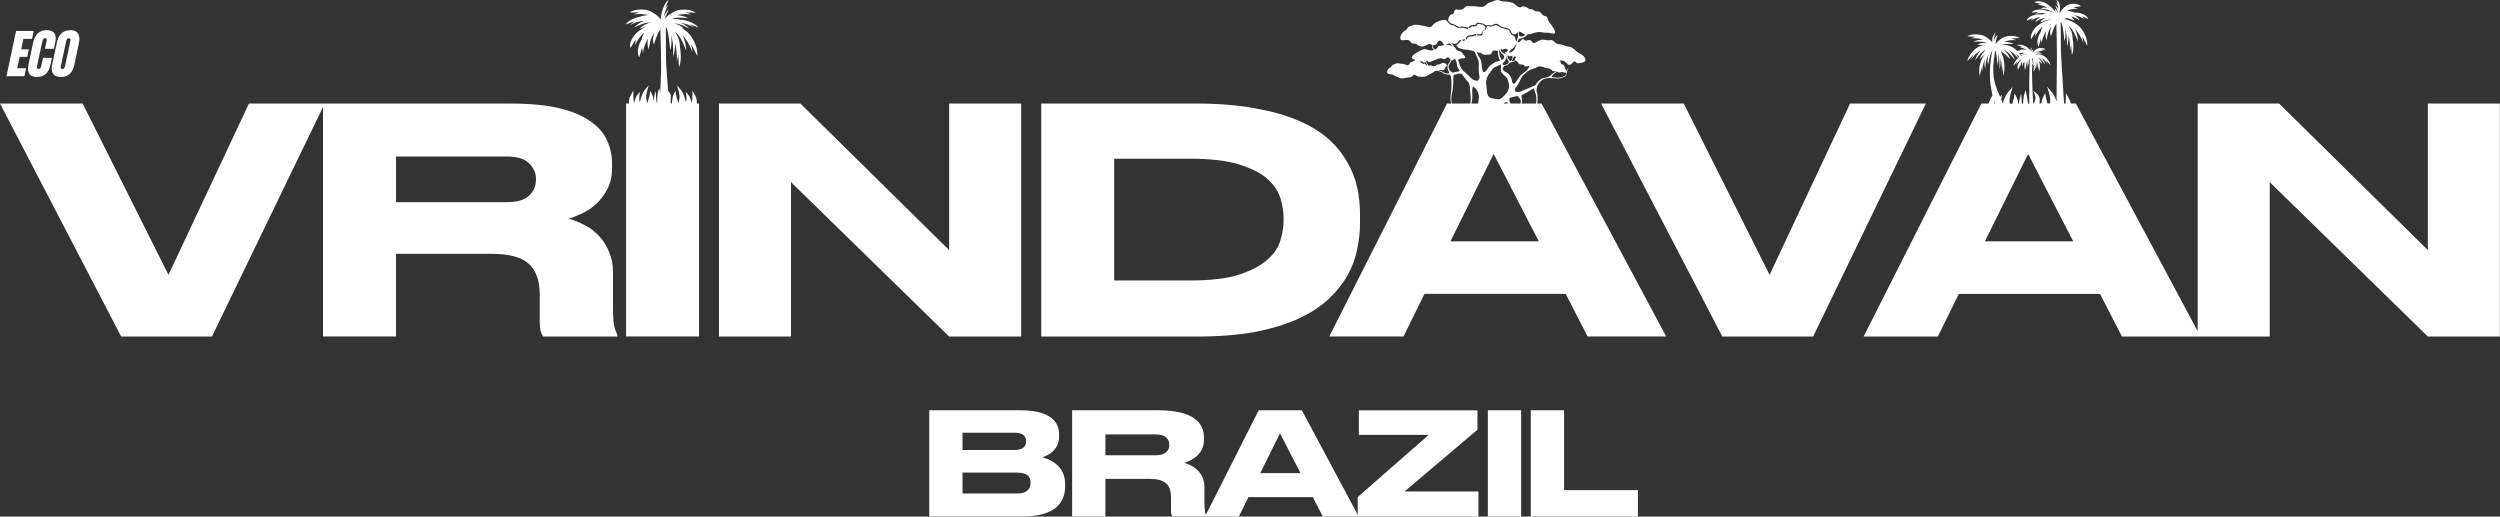 <?xml version="1.0" encoding="UTF-8"?> <svg xmlns="http://www.w3.org/2000/svg" id="_Слой_2" data-name="Слой 2" viewBox="0 0 800 165.31"><rect x="0" y="0" width="800" height="165.31" fill="#333333" stroke="none"/><defs><style> .cls-1 { fill: #fff; } </style></defs><g id="_Слой_1-2" data-name="Слой 1"><g><path class="cls-1" d="M656.57,3.85c.28.14.21.06.21.05-.07-.02-.14-.04-.21-.05ZM658.38,4.18c.03.2.04.12.04.12-.01-.04-.03-.08-.04-.12ZM655.47,4.96c.22.05.45.11.68.18.08,0,.17-.02.26-.02-.14-.02-.37-.05-.74-.12-.06-.02-.13-.02-.2-.03ZM209.16,6.03h.02s-.02,0-.03,0h.01ZM655.73,7.59l.02-.02s0,0,0-.01c0,0-.02.02-.03.03ZM468.17,8.5c-1.18-.18-1.43.54-.71.4.81-.14.8.07,1.59.25.4.11.76.2.83-.25-.02-.09-.05-.09-.13-.11-.63-.04-.45.04-1.12-.2-.18-.04-.29-.07-.47-.09ZM208.63,9.35l.02-.02s0-.01.01-.02c-.01.01-.02.02-.04.04ZM474.67,9.78s.33-.61.14-.38c-.72.85-.33,1.71-1.7,1.55-.47-.05-.47-.18-.42.36.24.02.47.07.71.07.22.02.89-.09.94-.29.14-.5,0-.63.33-1.31ZM486.02,10.12c.02.25.04.5.05.88.02.41,0,.58.43.67.63.13,1.2-.18,1.68-.61-.25.02-.4-.05-.65-.23-.74-.58-1.21-.74-1.52-.7ZM472.24,10.9c-.15.02-.25.05-.38.09-.18.05-.34.11-.53.16-.8.29-1.21-.13-1.87.52l-.16.16c-.33.34-.27.94-.18.88.54-.4.45-.97,1.36-1.04.76.02.8-.07,1.5-.29.13-.04.22-.05.33-.07h.09c0-.07,0-.13-.02-.2,0-.09,0-.14.02-.22h-.16ZM468.73,12.48c-.38.25-.6.25-1.05.25.2.14.62.45.89.32.11-.07.18-.43.16-.58ZM473.89,7.42c-.47-.02-.98-.38-1.34-.02-.63.63-.18.79-1.21.59-1.16-.22-2.08,1.82-.74.72.78-.63.34-.36.76-.27l.31.05c1.05.09.92-.9,1.38-.86.4.05.58.18,1.14.2.6.02.74.49,1.12.81.16.13-.31,1.06-.36,1.26.4-.41.65-.58.78-1.19.22-.95.94.18,2.01-.4,1.3-.7,1.7.2,2.88.67.83.32,2.12.22,2.45.97.29.68.05.4.54.96.65.74,1.14.4,1.29,1.37.02.36-.02.34.16.68.07.13.09.25.09.36.13-.2.24-.4.31-.59.38-.9.34-1.24.31-2.25,0-.07,0-.13-.02-.2v-.05c-.29.22-.43.63-.76.72-.14.02-.87-.02-.96-.11-.27-.29-.45-.47-.58-.86-.43-1.49-2.34-.7-3.46-1.76-.63-.59-1.3-.83-2.12-.38-.81.45-.51.31-1.45.22-.36-.05-.87.04-1,.02-.29-.04-.33-.58-1.52-.65ZM636.03,13.87c.34.1.26.02.26.02-.09,0-.18-.02-.26-.02ZM463.8,13.85c-.53.11-.92.58-1.39.49l.02.04c.85-.13,1.68,0,2.48.43-.11-.16-.27-.29-.49-.43-.2-.14-.42-.32-.62-.52ZM461.83,13.94c-.36-.41-.69-1.1-1.32-.9-.14.04-.2.09-.29.2-.42.49-.51,1.33-1.49,1.22-.07-.02-.15-.04-.24-.05-.07.38-.11.68.18.99.27.29.42.5.78.31.92-.47.24-.92,1.3-1.04.43-.02.53.02.96-.13.13-.04.25-.07.38-.11-.04-.09-.05-.2-.09-.31-.05-.05-.11-.11-.18-.18ZM485.3,13.92c-.2.31-.4.59-.63.86-.18.41-.49.72-.89.92-.15.13-.29.23-.43.38-.2.22-.4.49-.56.79h.02c1.03-.16,1.78-.7,2.06-1.69.07-.27.24-.47.34-.74.05-.18.09-.34.09-.52ZM645.9,16.79s.05.06.08.09l.28-.17-.36.07ZM482.66,15.92c-.45-.11-.87-.43-1.29-.25-.53.27-.47.2-1.03.07-.15-.04-.09.58.16.83.29.27.98.79,1.34.59.02-.02.04-.04.05-.07-.16-.14-.31-.29-.38-.54.16.07.36.16.56.23.04-.07.07-.14.09-.2.04-.04.05-.07.07-.11.13-.22.27-.4.42-.56ZM645.26,17.3h0l-.02-.02v.02ZM647.44,16.9c-.48.01-.88.06-1.32.17.12.16.23.31.34.48.39-.24.75-.39,1.22-.55-.08-.03-.16-.06-.24-.09ZM648.49,17.4c-.49-.06-1.33.15-1.91.31.03.05.06.1.09.15.07-.04.14-.07.2-.09.54-.22,1.08-.35,1.62-.37h0ZM645.27,17.31l.58,1.15c.1-.09.2-.18.31-.26l-.88-.9h0ZM651.07,18.69h0s0,0,0,0h0ZM647.07,18.69s0,.02.02.04c.02-.03.05-.07.07-.1-.03.02-.06.04-.09.06ZM648.06,18.71s-.02.06-.03.09c0,0,.02-.02.02-.02.05-.1.01-.07,0-.07ZM479.85,15.85c-.34.88.07,2.32.56,3.1.07.09.13.2.2.29.33-.16.62-.43.72-.99v-.11c-.13-.59-.42-.77-.85-1.15-.76-.65-.36-.68-.63-1.13ZM482.57,17.76c-.07.23-.18.41-.16.63.04.36.25.47.45.67.13.14.24.34.38.47.07.04.15.05.24-.04.45-.41.58-1.1.47-1.67-.09.02-.2.04-.31.07-.56.22-.72.23-1.07-.13ZM484.68,18.03c-.25.38-.2.22-.38.4,0,.03-.54,1.05-.54,1.06.04.23,1.03-.14,1.14-.2-.2-.29-.18-.45.04-.72.53-.63.52-.13-.25-.54ZM499.39,19.21c-.47-.18-.22,1.64.02.14,0-.07.02-.09-.02-.14ZM650.28,18.63c-.03.48-.05,1.12-.06,1.85.16-.6.29-1.22.25-1.81l-.02.05s-.07-.09-.11-.13c-.02.01-.04.02-.06.04ZM482.4,17.58c-.05.11-.11.22-.15.33-.54,1.24-.52,1.67-1.36,2.3.02.16,0,.4.05.5.11.23.8,0,1.07-.07.16-.05.36-.11.53-.27.13-.13.2-.23.24-.41.07-.34-.13-.61-.29-.77-.16-.16-.29-.32-.33-.65,0-.2.04-.32.13-.54.07-.16.09-.29.11-.42ZM455.22,19.77c-.34-.27-.51-.25-.78-.14.13.25.35.47.58.63.49.34.92-.11,1.14.27.18.29.34.4.63.47-.14-.31-.27-.5-.43-.77-.09-.16-.16-.29-.24-.38-.14.09-.29.18-.51.2-.09,0-.31-.22-.4-.27ZM650.78,19.66c-.16.54-.25.84-.57,1.26v.9c.11-.26.55-1.3.56-1.85,0-.11,0-.2.01-.26,0-.02,0-.04,0-.05ZM22.05,12.22c-.45,0-.75.34-.88,1.01l-1.68,7.83c-.04.17-.06.31-.06.43,0,.4.18.6.53.6.44,0,.73-.34.88-1.03l1.66-7.83c.04-.18.06-.33.06-.45,0-.38-.17-.56-.51-.56ZM479.18,16.24c-.43,0-1.45-.38-1.67.36-.22.68-.53.9-1.29.88-.78-.02-1.3.27-2.01-.29l-.24-.16c-.65-.41-.85.05-1.36-.43-.29-.31.33,1.01.36,1.04.62,1.1,1,1.39,1.12,2.74.04.45.22,2.48.56,2.7.91.13,1.43-1.4,2.15-2.09.38-.36.96-.68,1.38-.95.49-.31.89-.38,1.39-.47.18-.04.33-.07.49-.13-.13-.25-.25-.45-.36-.74-.24-.67-.36-1.17-.36-1.89.02-.4.18-.58-.18-.58ZM465.56,18.84c-.07-.02-.15-.02-.18,0-.29.11-.52.7-.94.5-.09.25-.18.49-.36.74-.33.49-.52.74-.54,1.35-.02.45.27.97.62,1.3.14.14.27.31.4.41.29.25.47.02.8-.04.15-.04.38-.04.56-.05.25-.04.47-.09.71-.18.16-.05.34-.14.51-.2-.13-.2-.23-.41-.4-.63-.54-.79-.42-.83-.6-1.85-.07-.49-.29-.97-.56-1.35ZM464.02,18.93c-.6-.86-.76-.68-1.5-.14-.76.58-.92-.79-2.95.27-.58.29-.74.14-1.29.49-1.3.81-1.2-.38-1.85.07-.24.18-.18.11.09.52.2.29.4.65.58.9.47-.02.72-.31,1.05-.04.83.67,1.88-.49,1.94-.43.42.38,1.03-.52,1.81-.4.72.11.62,0,1.12.67.13-.11-.05.2-.13.29-.49.5-.34.32-.63.99-.05.11-.07.13-.14.22-.18.14-.49.11-.71.07-.29-.04-.78-.05-1.03.13.02.02.6.14.67.16.18.07.33.14.49.22.54.25.74.52,1.39.58.54.04.92.05.69-.56-.18-.49-.47-.94-.45-1.46.04-.58.22-.94.58-1.39.25-.36.34-.59.45-.92-.02-.02-.04-.05-.07-.07-.04-.05-.07-.11-.11-.16ZM10.25,12.43h-2.75l-.72,3.35h2.44l-.51,2.42h-2.43l-.78,3.62h2.84l-.53,2.57H2.07l3.08-14.49h5.65l-.55,2.53ZM22.47,9.66c.96,0,1.69.23,2.18.7.51.47.76,1.15.76,2.05,0,.4-.05.83-.14,1.27l-1.46,6.94c-.57,2.69-2.01,4.03-4.31,4.03-.96,0-1.7-.23-2.2-.68-.49-.47-.74-1.15-.74-2.05,0-.38.05-.81.16-1.3l1.46-6.94c.56-2.68,1.99-4.01,4.29-4.01ZM14.97,9.66c1.91,0,2.86.86,2.86,2.59,0,.38-.05.84-.16,1.38l-.43,1.99h-2.86l.51-2.42c.04-.18.06-.34.06-.47,0-.35-.17-.53-.51-.53-.44,0-.73.34-.88,1.01l-1.68,7.83c-.03.1-.04.25-.04.43,0,.4.16.6.49.6.22,0,.4-.08.55-.23.14-.17.25-.42.33-.76l.55-2.57h2.86l-.45,2.14c-.27,1.32-.77,2.32-1.48,2.98-.71.66-1.68.99-2.9.99-.94,0-1.64-.22-2.12-.66-.47-.44-.7-1.1-.7-1.97,0-.47.05-.93.16-1.38l1.46-6.94c.29-1.34.8-2.34,1.54-3.02.74-.68,1.69-1.01,2.84-1.01ZM499.28,23.16c-.74.2-.94-.4-1.09-.25-.4.38-.6.47-1.03.76-.2.16-.71.76-.58.97.07.11,1.74.22,1.97.23.65.02,1.45-.16,2.14-.52.38-.18.47-.67.51-.95.02-.07.02-.14.04-.18-.2.11-.51.04-.72-.04-.27-.09-.31-.11-.63-.13q-.31.02-.6.11ZM467.34,12.75c-.89.22-.49,1.28-2.03,1.28-.42-.04-.71-.11-1.1-.18.11.07.24.16.4.25.36.22.56.54.65.9.25.16.51.31.62.61.38.99,1.34.41,1.94,1.24.29.41.24.4.65.81.54.58.62,1.04-.31,1.01-1.12-.04-1.01.38-1.65.45.16.27.29.58.38.92.27,1.04.14.78.63,1.66.47.86.74.95,1.34,1.49.42.4.78.65,1.19,1.1.36.38.78.81,1.21,1.12.42.32,1.79.74,1.88.09.09-.76.53.25.16-1.91-.02-.13-.04-.25-.05-.38-.02-.23-.04-.45-.05-.68-.04-.81.02-1.53.02-2.32-.02-.85-.18-1.17-.56-1.91-.23-.45-.32-.76-.52-1.19-.47-1.04-.85-.81-1.67-1.01-.89-.2-.69-.22-1.59-.22-.36,0-1.97-.41-2.19-.58-.31-.25-.16-.49-.81-.88,1.07-.25,1.09-1.08,1.54-1.24.47-.2.36.14-.07-.43ZM485.28,19.52c-.34-.18-.18-.13-.62.07-.31.14-.54.23-.87.29-.09.02-.2.04-.29.07-.71.18-.49.45-.91.7l-.2.11c-.38.18-1.12.34-1.41.79l-.04.09c-.14.5.04.77.27.99.2.18.38.29.63.41.36.18.67.33.94.67.24.29.6.67.76,1.03.33.68.15,1.98.96,2.07.36-.09,1.3-1.62,1.5-1.94.65-1.01,1.07-1.15,1.99-1.86.58-.45,1.09-1.03,1.38-1.69.22-.5-.94-.02-1.11-.02-.62.04-.36-.72-1.36-.67-1.23.05-.8-.63-1.65-1.12ZM493.16,21.27c-.78-.09-.51-.14-1.23.22-.67.32-1.23.52-1.96.74-.54.16-.76.29-1.18.67-.74.79-1.49,1.04-1.97,2.02-.31.61-.54,1.19-.89,1.8-.11.18-.22.34-.33.5-.05.09-.11.18-.18.29-.14.18-.91,1.15-.62,1.21.2.05-.02.2-.02.4.05.29.8.32,1.07.34.47,0,1.39-.43,1.96-.7.52-.25.9-.36,1.41-.58.54-.22.85-.29,1.36-.61.42-.29.4.22.98-.68.13-.2.18-.31.33-.49.07-.07.13-.14.18-.22,1.18-1.21,1.52-1.12,2.99-1.42.96-.22,1.18-.86,2.05-1.39,1.67-.99.34-.49.04-.56-.6-.13-.58-.85-2.06-.99-.91-.09-1.14-.45-1.92-.54ZM480.32,20.58c-.38.18-.76.32-1.14.54-.98.58-.89.13-1.81,1.31-.29.36-.56.72-.81,1.12-.31.49-.38.5-.63,1.12-.05.11-.09.22-.13.31-.38,1.35-.27,1.4-.13,2.74.22,1.93-.02,3.65,2.28,3.83,1.72.14,1.56.63,2.86-.4,1.03-1.03,1.79-1.64,2.05-3.13,0-.09,0-.18.02-.25.02-.54-.02-.58-.09-1.01-.05-.36-.14-.68-.24-1.03-.29-1.12-.4-.76-.98-1.41-.29-.34-.63-.56-.92-.9-.58-.79-.36-1.08-.33-2.23,0-.2.02-.41,0-.61ZM641.16,15.87c1.06,1.02,1.54,1.48,2.12,3.05-.96-.91-1.96-1.9-3.07-2.58.25.47.48.99.68,1.56.58,1.66.72,4.72.19,6.42l-.2-3.11-.25,1.91c0-1.82-.1-2.88-.44-4.61,0,1.48-.03,2.35-.33,3.75,0-.03.05-3.13-.3-4.43-.11-.42-.17-.69-.21-.86.13,1.59.2,2.3-.15,3.92-.14-1.56-.25-3.22-.61-4.69-.05.03-.1.06-.15.09-1.38,8.04-.19,10.59,1.59,14.7l.6-.67s-.14.77-.22,1.57c.16.38.32.77.49,1.18.28-1.03.81-2.51,1.66-3.54,1.38-1.65,1.49-1.72,1.5-1.72-.01.04-1.37,3.81-.93,5.22.01.05.03.09.04.14h.79c.24-.82.49-1.72.55-2.22.12-1.04.12-1.05.12-1.04,0,0,1.06,1.53,1.19,2.95,0,.1.02.21.03.32h.17c.01-.09.03-.19.05-.29.36-2.12.72-2.97.72-2.97,0,0,.08,1.84.22,3.25h.38c0-.22.02-.45.03-.7.16-2.49.79-3.59.8-3.61,0,.04.55,2.82.79,4.3h.37c-.11-3.79.02-11.79.19-14.55v-.04c-.26.71-.29,1.52-.34,2.28-.27-.71-.25-1.03-.2-1.75.04-.15,0-.12,0-.12,0,.04,0,.08,0,.12-.02.08-.05.2-.11.4-.18.59-.07,1.99-.07,1.99-.23-.61-.28-1-.32-1.66-.18.79-.21,1.26-.16,2.07l-.22-.84-.05,1.39c-.3-.55-.37-1.45-.25-2.18-.04-.16-.06-.3-.06-.44-.14.14-.28.28-.42.43-.13.51-.18.99-.18.99-.09-.23-.14-.43-.17-.63l-.04.04s.02-.07.03-.1c-.02-.26,0-.53.06-.88-.46.81-.61,1.29-.73,2.08l-.14-.79-.39,1.39c-.45-.65-.12-2,.58-2.82.16-.19.33-.37.51-.54l-.08-.08c-.71.55-1.15,1.03-1.76,1.87l.55-1.2-1.35,1.5c.17-.87.79-1.83,1.5-2.51-.89-1.07-1.59-1.7-2.81-2.49.87,1.09,1.34,1.78,1.84,3.14-.02-.02-1.79-2.37-2.91-2.95-.35-.18-.57-.31-.71-.39ZM638.06,32.18c.01.34.03.67.05.96h.21c-.09-.32-.18-.64-.27-.96ZM490.64,28.33c-.07.02-.4.25-.49.31-.67.38-1.3.79-1.97,1.17-.11.07-.23.13-.36.2-.2.11-.44.2-.62.29-.38.22-.34.68-.25,1.06.16.68.24.83.05,1.53-.02.09-.05.18-.08.25h4.63c.04-.33.08-.65.08-.97-.02-.65,0-1.68-.25-2.27-.11-.29-.22-.5-.29-.83-.05-.18-.18-.79-.45-.74ZM485.59,30.76c-.09-.02-.56.07-.67.11-.56.11-1.14.22-1.67.41-.24.13-.25.38-.27.61-.01.38.16.84.37,1.24h3.19c.22-.65.16-1.02-.26-1.64-.14-.22-.42-.7-.69-.74ZM482.24,32.76c-.2-.14-.25-.18-.45-.05-.27.16-.48.29-.61.43h1.43c-.13-.15-.25-.28-.37-.38ZM471.54,27.75c-.09-.05-.15-.07-.24.02-.2.22-.2,1.44-.18,1.76.04.52.05.95.04,1.46,0,.45-.06.77-.11,1.22-.05.3-.11.62-.19.92h2.13c.04-.24.08-.48.12-.7.25-1.64.2-2.88-1-4.16-.14-.13-.45-.43-.58-.52ZM467.03,23.55c-.56-.11-.76.34-1.18.31-.11,0-.24-.04-.33-.04-.05,0-.09,0-.13.04-.31.16-.33.74-.33,1.03.02.99-.05,1.93-.09,2.92-.04.74-.24,1.59-.38,2.32-.11.49-.15.85-.16,1.35-.04.47.02.76.09,1.22.03.16.05.3.07.43h5.9s0-.03,0-.04c.09-.41.11-.63.13-1.04.05-.83-.05-1.67-.16-2.48-.07-.54-.05-1.03-.11-1.55-.05-.58-.13-1.33-.53-1.76-.27-.29-.51-.54-.76-.86-.47-.59-.92-1.24-1.39-1.84-.05,0-.09,0-.13.02-.25.07-.29.04-.53-.02ZM126.73,64.7h35.37c3.34,0,5.75-.7,7.21-2.1,1.47-1.4,2.2-3.14,2.2-5.21v-.1c0-1.94-.73-3.61-2.2-5.01-1.4-1.47-3.81-2.2-7.21-2.2h-35.37v14.63ZM635.17,77.22h28.26l-14.43-27.96-13.83,27.96ZM464.15,77.22h28.26l-14.43-27.96-13.83,27.96ZM356.54,89.75h24.25c6.61,0,11.89-.63,15.83-1.9,3.94-1.34,6.95-2.94,9.02-4.81,2.14-1.94,3.51-4.01,4.11-6.21.67-2.27,1-4.38,1-6.31v-.6c0-1.87-.3-3.91-.9-6.11-.6-2.27-1.94-4.38-4.01-6.31-2.07-1.94-5.11-3.54-9.12-4.81-3.94-1.27-9.25-1.9-15.93-1.9h-24.25v38.98ZM657.99,0c.71.18,1.26,1.44,1.22,2.54-.02.6-.12,1.21-.28,1.83.55-.94,1.22-1.72,2.01-2.34,1.33-1.04,3.7-1.15,4.99,0l-2.43.22,1.46.6c-1.41-.09-2.24.02-3.6.6.97.06,1.6.16,2.42.59.22,0,.44,0,.66,0,1.7.04,3.57.96,3.78,2.05l-1.98-.89.71.89c-1.01-.62-1.71-.91-3.12-1.19.82.51,1.25.84,1.61,1.6-.02-.01-1.59-1.07-2.75-1.25.14.07.29.16.46.26-.1.02-.22.03-.32.05.44.24.72.51.99,1.06-.74-.3-1.51-.62-2.36-.84-.35.07-.7.16-1.05.27,1.67.28,3.19.97,4.57,2.06,1.69,1.33,3.19,4.41,2.93,6.54l-1.61-3.1.34,2.14c-.75-1.88-1.34-2.93-2.64-4.49.61,1.53.89,2.46.94,4.11,0,0-1.19-3.28-2.32-4.41-.35-.35-.57-.58-.7-.74.87,1.55,1.27,2.25,1.32,4.15.37,1.89.33,4.16-.25,5.35l-.21-3.34-.36,1.87c.02-1.9-.08-3.05-.5-5.01-.02,1.55-.08,2.44-.5,3.75,0,0,.11-3.24-.31-4.76-.13-.48-.21-.78-.25-.97.15,1.71.22,2.48-.26,4-.17-1.92-.31-3.97-.93-5.88-.08-.07-.16-.14-.25-.2.02,2.3.06,6.66.06,8.44,0,1.4.71,12.69,1.02,17.58h.49c.1-1.21.1-3.36.1-3.38l1.12,2.09c.23.43.38.87.46,1.29h1.62l38.97,72.86V33.13h26.05l47.6,46.9v-46.9h23.05v74.55h-23.05l-50.6-49.4v49.4h-47.29l-7.01-13.63h-45.19l-6.71,13.63h-23.75l37.68-74.55h2.36c.09-.43.23-.87.47-1.3l.73-1.36c-1.12-4.75-1.11-8.3-.09-14.2l-.02-.14c-.69,1.48-.98,3.07-1.29,4.56-.31-1.24-.18-1.86.09-3.24.12-.34.05-.25.05-.25-.02.09-.03.17-.05.25-.06.15-.15.4-.32.78-.53,1.21-.7,3.83-.7,3.83-.28-1.08-.26-1.8-.14-3.05-.55,1.57-.75,2.49-.89,4.03l-.17-1.52-.48,2.69c-.55-1.26-.15-3.88.7-5.47.27-.5.56-.97.87-1.41-.57.52-1.12,1.09-1.66,1.64.53-1.6,1-2.08,2.03-3.13.3-.2.19-.2.19-.2-.07.07-.13.13-.19.2-.13.09-.35.23-.7.42-1.11.62-2.82,3.06-2.82,3.06.46-1.39.91-2.09,1.75-3.21-1.35.94-2.04,1.66-3.07,3.03l.8-1.72-1.95,2.14c.37-1.88,2.25-4.05,3.82-4.69.44-.18.88-.31,1.33-.4-.69-.1-1.37-.16-2.04-.22,1.37-.58,1.99-.52,3.36-.39-.15-.05-.38-.12-.74-.26-1.15-.45-3.85-.25-3.86-.25,1.19-.51,1.94-.6,3.23-.66-1.52-.44-2.45-.53-4.02-.46l1.63-.45-2.71-.17c1.44-.87,4.1-.79,5.58,0,.94.5,1.73,1.15,2.37,1.93,0-.54,0-1.13.1-1.45.2-.69,1-1.93,1-1.93,0,0-.5,1.65-.55,2.29q-.05.64-.05.64s.4-1.15.72-1.47c.32-.32.55-.5.56-.5,0,.01-.4.97-.56,1.97-.06.39-.12.74-.18,1.02.61-.78,1.35-1.42,2.21-1.94,1.48-.89,4.14-.97,5.58,0l-2.71.18,1.64.51c-1.58-.08-2.51.02-4.02.5,1.29.06,2.04.17,3.23.73-.03,0-2.68-.22-3.84.27.9-.05,1.8.09,2.71.42.72.26,1.52.84,2.21,1.56.41-.17.85-.29,1.29-.35-.23-.05-.4-.08-.4-.08.8-.16,1.28-.1,2.09.06-.9-.54-1.47-.75-2.46-.95l1.07-.05-1.68-.54c.99-.37,2.65.11,3.49.89.29.27.54.56.77.86.02-.06.05-.12.08-.18-.08-.34-.17-.67-.17-.67,0,0,.13.22.26.47.18-.38.39-.73.39-.74,0,.01-.15.56-.25,1.04.05.11.09.22.12.31,0,0,0,.02,0,.02.07-.15.14-.3.21-.37.2-.22.35-.34.35-.34,0,.02-.21.56-.32,1.18.31-.42.66-.76,1.06-1.06.85-.62,2.38-.68,3.21,0l-1.56.13.94.35c-.9-.05-1.44.01-2.32.35.74.05,1.17.12,1.86.51,0,0-1.56-.16-2.22.19-.04.02-.07.04-.1.05.76-.14,1.53-.06,2.31.24,1.05.4,2.33,1.87,2.61,3.17l-1.34-1.45.56,1.18c-.71-.93-1.18-1.41-2.09-2.04.57.76.89,1.24,1.21,2.2,0,0-1.17-1.65-1.92-2.06-.23-.13-.38-.21-.47-.27.7.71,1.02,1.03,1.4,2.14-.35-.35-.71-.73-1.09-1.07.41.95.49,2.51.07,3.4l-.16-1.73-.2,1.06c0-1.01-.08-1.6-.36-2.56,0,.82-.02,1.3-.27,2.08,0,0,0-.24,0-.57-.15.69-.49,1.43-.92,1.83l.42-1.33-.48.73c.23-.57.37-.96.46-1.46-.01-.09-.02-.19-.04-.28-.2.44-.37.75-.71,1.17,0,3.56.19,8.49.4,11.29h.26c.24-.59.44-1.2.44-1.64,0-1.17-.71-2.34-.72-2.35.02,0,1.44.79,1.91,1.96.27.65.17,1.35.1,2.03h.66c.01-.11.02-.22.03-.32.12-1.41,1.19-2.95,1.19-2.95,0,0,.02.11.12,1.04.06.51.3,1.4.55,2.22h.79s.03-.09.04-.13c.44-1.41-.94-5.22-.94-5.22,0,0,.06,0,1.5,1.72.73.88,1.22,2.1,1.53,3.07.02-4.28.07-12.16.12-13.97.04-1.76-.1-7.62-.19-11-.87,1.32-1.29,2.71-1.72,4.03-.48-1.2-.28-1.79.15-3.12.19-.33.08-.24.08-.24-.03.08-.05.16-.08.24-.09.15-.23.38-.48.75-.79,1.16-1.06,3.66-1.06,3.69-.42-1.04-.39-1.73-.22-2.93-.85,1.51-1.14,2.4-1.35,3.87l-.26-1.46-.73,2.58c-.75-1.08-.34-3.2.67-4.73.09-.57.3-1.1.63-1.79-1.26,1.2-1.8,1.97-2.44,3.32l.18-1.48-1.46,2.26c-.44-1.39.89-3.63,2.59-4.72,1.18-.76,2.48-1.34,3.92-1.72-1.35.16-2.46.64-3.52,1.06.35-.72.73-.97,1.44-1.28-.08,0-.16.01-.25.02.05-.05.09-.09.14-.13-.04,0-.08,0-.12.02-1.17.14-2.82,1.25-2.83,1.26.37-.76.79-1.09,1.61-1.6-1.41.28-2.12.57-3.12,1.19l.71-.89-1.98.89c.21-1.08,2.09-2.01,3.78-2.05.41,0,.81,0,1.23.03.31-.15.66-.25,1.12-.36-1.43-.16-2.2-.1-3.34.19l.95-.63-2.16.25c.54-.97,2.61-1.28,4.24-.81.28.08.55.17.83.28.41-.01.83.1,1.45.27-.13-.06-.33-.17-.64-.36-1.01-.59-3-.7-3.03-.7.76-.38,1.31-.39,2.27-.3-1.29-.62-2.03-.82-3.21-.93l1.11-.28-2.12-.48c.84-.73,2.9-.34,4.26.65.95.68,1.81,1.52,2.59,2.51-.11-.39-.24-.75-.36-1.11.57.31.68.63.92,1.33-.01-.09-.03-.24-.04-.49-.05-.77-.74-1.9-.74-1.9.49.27.7.56,1.01,1.12-.13-.93-.3-1.4-.67-2.08l.56.5-.51-1.32ZM566.27,87.95l25.75-54.81h24.25l-36.07,74.55h-29.06l-38.78-74.55h26.45l27.46,54.81ZM477.12.67c.89-.27,1.68-.88,2.55-.59.98.31.78.4,1.92.4.72-.02,1.81.22,2.5.45.72.23,1.94,1.98,2.88,1.26.47-.38,1.07-.02,1.61.18.63.25.71.67,1.23.59.89-.11.67.34,1.5.59,1.03.32,1.2-.22,1.94.79.85,1.17,1.61.51,1.88,1.35.29.9.31.97.91,1.75.43.56,1.81,2.38,1.56,3.06-.09.16-.13.22-.33.27-.45.09-1.3-.32-2.03-.29-1.1.04-1.27-.07-2.28-.22-.78-.13-2.24.32-3,.59-.56.2-.98,0-1.14.16-.4.36-.51.5-.96.83-.58.34-.72.34-1.36.45-.25.04-.49.11-.62.38l-.02.04c-.05.13-.09.25-.15.38-.05.14-.13.29-.2.43.22-.02.44.02.65-.05.29-.09.49-.47.69-.7.4-.49.58-.29,1.01.05.34.22.42.25.8.11,1.5-.43,1.32.49,1.97.81.4.18,1.2-.38,1.54-.58,1.23-.63,1.41-.52,2.66-.32,1.03.18,1.63-.32,2.35.32l.31.32c.85.9,2.01.58,2.9.97.81.36.54.32,1.47.43,1.01.13,1.77.67,2.46,1.39.85.9,1.92.9,2.74,2.14.92,1.4-.44,1.57-1.47,1.78-1.25.29-1.11-.38-1.67-.52-.61-.16-.45.61-1.19.9-.42.09-.6.34-.87.13-.47-.32-.49-.63-1.25-1.06-.16-.09-.6-.31-.8-.32-.31-.02-.54.67-.4.88.31.5,1,.23,1.27,1.21.09.83.43.72.69,1.31l.02-.09.05-.16c.25-.79.53-.85.42-.65-.25.43-.23.52-.38.97-.16.41-.09.65-.2,1.03-.11.34-.2.56-.58.74-1.3.58-1.72.63-3.1.5-.2-.02-1.16-.05-1.32-.09-.63-.13-.45-.04-1.05.05-.27.04-.54.09-.82.14-.52.13-1.34.65-1.77,1.26-.24.31-.4.58-.6.9-.24.47-.34,1.1-.34,1.62s.11.65.22,1.1c.11.52.16,2.05.07,2.59-.03.17-.05.33-.07.49h1.38l39.88,74.55h-25.15l-7.01-13.63h-45.19l-6.71,13.63h-23.75l37.68-74.55h1.32c-.05-.35-.12-.67-.19-1.03-.05-.43-.04-1.19.02-1.64.05-.52.14-1.03.2-1.55.05-.47.05-.85.05-1.31,0-.2.02-.36.02-.56,0-.67-.02-1.62-.14-2.25-.07-.29-.16-.9-.54-.92-.16.02-.24.04-.4.02-.52-.04-.94-.11-1.38-.38-.23-.16-.42-.29-.69-.43-.18-.09-.34-.16-.54-.22-.69-.23-1.14-.4-1.78.02-.43.34-.78.56-1.29.79-.63.27-.56.29-1.09.63-.65.41-2.43.36-3.11.09-.43-.18-.89-.68-1.12-.4-.58.74-1.09.74-1.99.83-.69.07-1.52.4-2.12.25,0,0-1.63-.65-1.72-.7-1.12-.59-.49-.45-1.81-.61-1.56-.22-.78-1.64.13-2.18.67-.4.43-.79,1.1-.95.65-.14.74-.45,1.47-.38.63.05.63.22,1.48.2,1.12.09,1.29.86,2.01.13.04-.05.07-.11.13-.18.49-.86.72-.4,1.38-.86.2-.14.33-.27.47-.34-.05-.05-.11-.09-.2-.11-.47-.09-1.14-.23-.87-.86.07-.2.24-.4.38-.58.6-.65,1.2-.79,1.94-1.24,1.07-.63,1.67-.9,2.97-.38.45.16,1.29.22,1.7-.07-.2-.45-.76-.31-.56-1.42.02-.05.04-.13.05-.18-.42-.14-.83-.34-1.16-.23-.52.18-.8.34-1.29.59-.31.16-.71.2-1.07.18-.11,0-.96-.32-1.11-.4-.52-.34-.34-.49-1.12-.54l-.25-.02c-1.01-.09-.72-.45-1.34-.94-.91-.7-3.15.7-2.88-1.06.14-.92.69-1.71,1.52-2.16,1-.5.51-1.08,1.63-1.37.61-.16,1.05-.47,1.67-.5.45-.04,2.59.36,3.08.47.89.18,1.76.63,2.34-.18.69-.97,2.08-1.55,3.22-1.76,1.47-.25,1.3.25,2.08,1.03.71.72.96.47,1.65.74.29.09,1.54,1.17,1.68.67.09-.36-.27-.23-.63-.45-.69-.43-.44-.43-1.3-.68-1.21-.36-2.08-1.03-1.38-2.34.78-1.51,1.34-.23,1.68-1.73.38-1.48,1.69.29,3.21-1.15.92-.86.63-.49,1.76-.52.83-.04,1.21-.02,2.03.04,1.07.09,2.15.47,2.99-.31.81-.77.65-.72,1.78-1.04ZM382.59,33.13c7.21,0,13.49.5,18.84,1.5,5.41.94,10.05,2.24,13.93,3.91,3.94,1.67,7.18,3.64,9.72,5.91s4.54,4.74,6.01,7.42c1.54,2.61,2.61,5.31,3.21,8.12.6,2.81.9,5.61.9,8.42v3.01c0,2.67-.3,5.44-.9,8.32-.53,2.81-1.54,5.54-3.01,8.22-1.47,2.67-3.47,5.21-6.01,7.62-2.54,2.4-5.75,4.51-9.62,6.31-3.87,1.8-8.52,3.24-13.93,4.31-5.41,1-11.76,1.5-19.04,1.5h-49.5V33.13h49.4ZM303.72,80.03v-46.9h23.05v74.55h-23.05l-50.6-49.4v49.4h-23.05V33.13h26.05l47.6,46.9ZM212.93,2.6l.94-1.18c-.71,1.39-1.07,2.31-1.5,4.01.58-1.13.96-1.76,1.73-2.49,0,.02-.98,1.8-1.4,3.17.28-.34.58-.65.9-.94.13-.15.27-.3.44-.46l-.05.13c.63-.51,1.34-.93,2.13-1.27,1.79-.77,4.9-.64,6.51.47l-3.18-.04,1.87.65c-1.83-.21-2.93-.19-4.74.18,1.49.17,2.37.34,3.72,1.02,0,0-3.15-.46-4.54-.04-.43.13-.71.2-.89.24,1.17-.02,1.87-.04,2.77.25.12,0,.23.01.35.02,1.94.12,4.63,1.25,5.52,2.49l-2.78-1.1,1.34,1.04c-1.51-.75-2.49-1.11-4.25-1.49,1.24.61,1.92,1.01,2.79,1.89-.02,0-2.56-1.35-3.97-1.56-.45-.07-.73-.12-.9-.15,1.45.53,2.1.76,3.11,1.78-.2-.07-.41-.15-.61-.22.47.29.93.61,1.39.97,2.01,1.61,3.79,5.33,3.49,7.9l-1.92-3.74.4,2.59c-.89-2.28-1.59-3.54-3.14-5.43.73,1.85,1.07,2.97,1.12,4.97,0,0-1.41-3.97-2.75-5.33-.42-.42-.67-.7-.83-.89,1.04,1.87,1.51,2.72,1.57,5.01.43,2.29.39,5.03-.29,6.47l-.25-4.04-.42,2.26c.03-2.3-.09-3.69-.59-6.07-.02,1.87-.1,2.94-.59,4.54,0,0,.13-3.92-.37-5.76-.16-.58-.25-.95-.3-1.18.18,2.07.26,3-.31,4.84-.2-2.32-.37-4.8-1.11-7.11-.1-.08-.19-.17-.29-.25.03,2.78.08,8.37.08,10.22,0,1.44.36,6.28.66,10.11.29.27.58.62.75,1.02.39.98-.2,2.09.19,3.01,0,0,0,0,0,.01h.25c.08-.51.16-1.09.21-1.6.1-1.17.96-2.44.97-2.46,0,0,0-.05.1.87.08.77.66,2.59.86,3.19h.04c-.01-.24,0-.7.24-1.45.35-1.17-.75-4.31-.77-4.36,0,0,.11.07,1.23,1.43,1.17,1.42,1.58,3.91,1.59,3.95,0,0,.11-.03.21-.77.1-.77-.2-2.49-.21-2.51,0,0,.05.06.77.87.77.87,1.08,2.67,1.08,2.67l.15-.62c.15-.61.15-3.38.15-3.38l.92,1.74c.46.86.51,1.75.45,2.43h.73v74.55h-23.35V33.13h.92c-.06-.68,0-1.56.45-2.43l.92-1.74s0,2.77.15,3.38l.15.62s.31-1.8,1.07-2.67l.77-.87s-.31,1.75-.21,2.51c.11.77.21.77.21.77,0-.04.42-2.52,1.59-3.95,1.18-1.44,1.23-1.43,1.23-1.43-.01.04-1.12,3.19-.77,4.36.23.75.25,1.21.23,1.45h.04c.2-.6.77-2.42.86-3.19.1-.92.1-.87.1-.87.01.02.87,1.29.97,2.46.03.29.06.6.1.92.01-.27.04-.57.1-.89.3-1.77.59-2.48.59-2.48,0,0,.12,3.01.35,3.83.02.07.04.14.06.21h.07c-.02-.48-.02-1.12.03-1.91.13-2.1.65-3.01.65-3.01,0,0,.14.75.3,1.62.11-2.55.23-5.58.27-7.16.06-2.13-.12-9.22-.23-13.31-1.04,1.59-1.53,3.28-2.05,4.87-.57-1.44-.34-2.16.17-3.76-.1.18-.28.46-.57.89-.94,1.4-1.25,4.42-1.26,4.46-.5-1.26-.47-2.09-.26-3.55-1.01,1.83-1.35,2.9-1.6,4.69l-.31-1.77-.87,3.12c-.89-1.3-.4-3.87.8-5.72.11-.7.36-1.32.76-2.17-1.5,1.45-2.14,2.38-2.9,4.01l.21-1.78-1.74,2.73c-.53-1.69,1.06-4.39,3.07-5.71.67-.44,1.38-.83,2.12-1.17-.75.2-1.49.45-2.21.68,1.22-1.23,1.92-1.46,3.45-1.96-.18.02-.47.05-.91.06-1.45.06-4.27,1.51-4.27,1.51.99-1.01,1.73-1.46,2.92-2.04-.17,0-.34,0-.51-.01-1.39.24-2.35.58-3.77,1.26l1.56-1.22-2.99,1.07c.91-1.22,2.86-2.18,4.6-2.48.85-.32,1.61-.44,2.7-.57-1.81-.37-2.9-.39-4.74-.18l1.87-.65-3.18.04c1.61-1.11,4.72-1.24,6.51-.47,1.44.63,2.63,1.52,3.55,2.7.02-.38.05-.77.09-1.16.22-1.92,1.32-4.41,2.4-5.11l-1.08,2.6ZM53.91,87.95l25.75-54.81h83.84c6.21,0,11.39.5,15.53,1.5,4.14,1,7.45,2.4,9.92,4.21,2.54,1.74,4.31,3.78,5.31,6.11,1.07,2.34,1.6,4.84,1.6,7.51v1.2c0,2.67-.5,4.94-1.5,6.81-.94,1.87-2.14,3.47-3.61,4.81-1.4,1.27-2.91,2.27-4.51,3.01-1.6.73-3.01,1.3-4.21,1.7,1.87.53,3.67,1.27,5.41,2.21,1.74.94,3.24,2.14,4.51,3.61,1.27,1.4,2.27,3.04,3.01,4.91.8,1.87,1.2,4.01,1.2,6.41v10.92c0,3.01.13,5.14.4,6.41.33,1.2.67,2.1,1,2.71v.5h-23.75c-.33-.47-.6-1.04-.8-1.7-.2-.67-.3-1.67-.3-3.01v-8.62c0-4.54-1.17-7.85-3.51-9.92-2.27-2.14-6.28-3.21-12.02-3.21h-30.46v26.45h-23.35V34.23l-35.54,73.45h-29.06L0,33.13h26.45l27.46,54.81Z"></path><g><path class="cls-1" d="M297.36,131.29h29.12c9.74,0,12.44,3.75,12.44,7.77v.64c0,4.44-3.75,6.13-5.4,6.63,2.33.59,7.32,2.56,7.32,8.55v.64c0,5.35-3.06,9.78-14.08,9.78h-29.4v-34.02ZM308.01,138.47v5.53h16.64c2.97,0,3.7-1.37,3.7-2.74v-.09c0-1.42-.73-2.7-3.7-2.7h-16.64ZM308.01,151.23v6.68h17.56c3.52,0,4.21-1.97,4.21-3.34v-.18c0-1.46-.69-3.15-4.21-3.15h-17.56Z"></path><path class="cls-1" d="M353.73,165.31h-10.65v-34.02h27.43c11.34,0,14.77,3.93,14.77,8.82v.55c0,4.89-4.07,6.72-6.31,7.45,3.47,1.01,6.45,3.43,6.45,7.82v4.98c0,2.74.32,3.61.64,4.16v.23h-10.84c-.32-.41-.5-.91-.5-2.15v-3.93c0-4.16-1.83-5.99-7.09-5.99h-13.9v12.07ZM353.73,145.69h16.14c3.06,0,4.3-1.46,4.3-3.34v-.05c0-1.78-1.19-3.29-4.3-3.29h-16.14v6.68Z"></path><path class="cls-1" d="M420.11,159.09h-20.62l-3.06,6.22h-10.84l17.19-34.02h13.81l18.2,34.02h-11.48l-3.2-6.22ZM409.59,138.65l-6.31,12.76h12.89l-6.58-12.76Z"></path><path class="cls-1" d="M472.78,131.29v6.22l-23.32,19.75h23.64v8.05h-38.63v-6.26l22.72-19.89h-22.36v-7.86h37.95Z"></path><path class="cls-1" d="M486.76,165.31h-10.65v-34.02h10.65v34.02Z"></path><path class="cls-1" d="M500.5,131.29v25.56h23.64v8.46h-34.29v-34.02h10.65Z"></path></g></g></g></svg> 